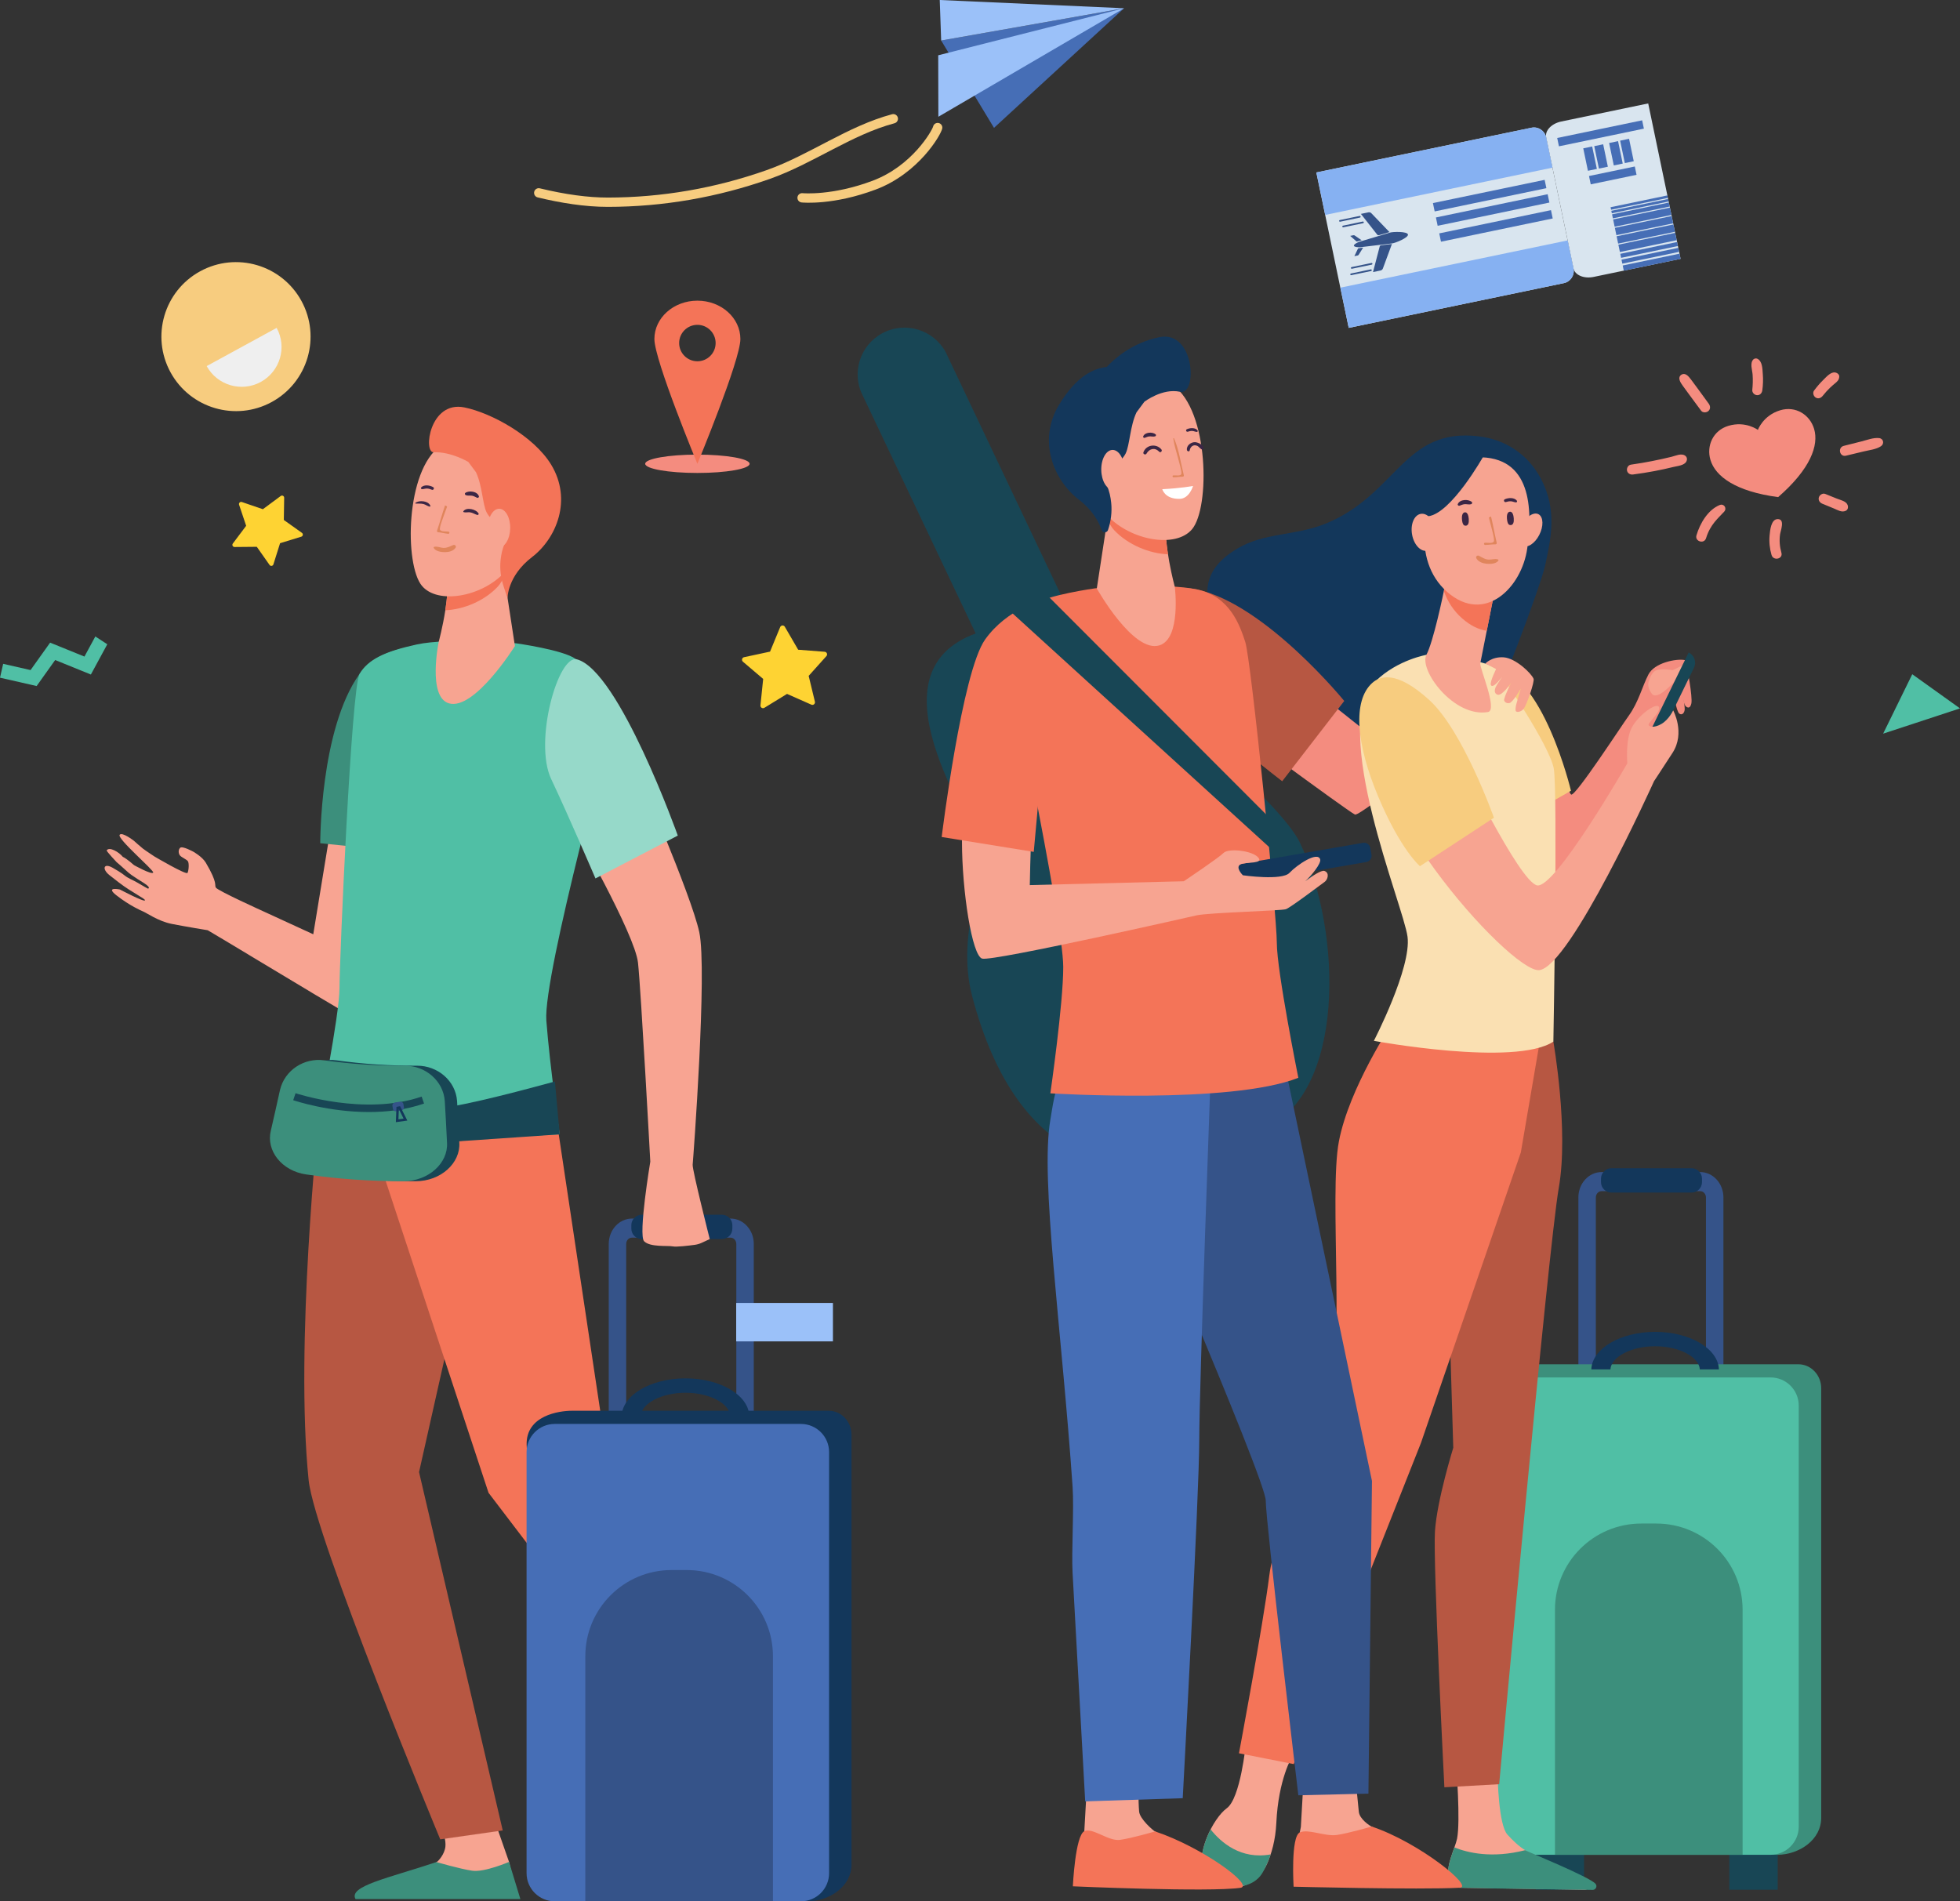 <svg width="570" height="553" viewBox="0 0 570 553" fill="none" xmlns="http://www.w3.org/2000/svg">
<rect x="0" y="0" width="570" height="553" fill="#333333" stroke="none"/>
<g clip-path="url(#clip0)">
<path d="M511.225 125.037C511.225 125.037 512.717 120.827 517.722 119.322C522.182 117.983 526.324 120.6 527.566 124.723C529.004 129.497 526.513 136.407 517.112 144.585C504.755 142.944 498.864 138.556 497.429 133.779C496.187 129.652 498.193 125.188 502.653 123.849C507.655 122.348 511.225 125.037 511.225 125.037Z" fill="#F48C7F"/>
<path d="M474.917 138.003C479.46 137.406 483.083 136.691 486.612 135.824C487.774 135.537 489.875 135.386 490.436 134.19C490.727 133.57 490.636 132.923 490.038 132.511C488.944 131.754 487.286 132.568 486.112 132.855C482.538 133.733 478.453 134.557 474.277 135.147C473.493 135.257 473.005 136.165 473.168 136.895C473.357 137.723 474.133 138.105 474.917 138.003Z" fill="#F48C7F"/>
<path d="M536.819 132.541C538.534 132.152 540.245 131.728 541.953 131.308C543.588 130.907 545.591 130.722 547.004 129.788C548.045 129.095 547.78 127.556 546.47 127.416C544.777 127.238 542.941 127.987 541.302 128.392C539.594 128.816 537.883 129.232 536.179 129.682C534.366 130.166 534.975 132.961 536.819 132.541Z" fill="#F48C7F"/>
<path d="M496.149 156.53C497.421 152.411 499.765 150.667 501.427 148.803C502.316 147.804 501.34 146.37 500.083 146.896C496.634 148.33 494.373 152.279 493.362 155.691C492.825 157.484 495.596 158.331 496.149 156.53Z" fill="#F48C7F"/>
<path d="M518.063 160.77C517.567 159.023 517.415 157.23 517.669 155.426C517.824 154.321 519.18 151.015 517.04 150.977C515.026 150.94 514.765 154.295 514.629 155.717C514.451 157.623 514.651 159.575 515.193 161.41C515.723 163.214 518.578 162.597 518.063 160.77Z" fill="#F48C7F"/>
<path d="M529.958 146.503C531.075 146.964 532.196 147.422 533.313 147.883C534.43 148.341 535.581 149.124 536.77 148.564C537.44 148.25 537.542 147.479 537.307 146.862C536.883 145.742 535.198 145.428 534.176 145.016C533.055 144.562 531.935 144.112 530.814 143.658C530.068 143.356 529.175 143.931 528.959 144.649C528.717 145.478 529.213 146.196 529.958 146.503Z" fill="#F48C7F"/>
<path d="M496.925 117.404C491.178 109.551 491.238 109.487 490.33 108.946C489.398 108.39 488.145 109.226 488.406 110.315C488.664 111.393 488.641 111.212 494.718 119.454C495.203 120.108 496.297 120.044 496.846 119.533C497.497 118.924 497.406 118.066 496.925 117.404Z" fill="#F48C7F"/>
<path d="M512.509 113.538C512.728 111.949 512.774 110.357 512.649 108.757C512.531 107.27 512.554 104.978 510.987 104.304C510.65 104.161 510.116 104.293 509.873 104.562C508.859 105.678 509.582 107.565 509.684 108.934C509.794 110.428 509.745 111.938 509.597 113.428C509.521 114.211 510.245 114.911 510.998 114.937C511.85 114.971 512.399 114.321 512.509 113.538Z" fill="#F48C7F"/>
<path d="M534.884 109.645C534.979 108.919 534.29 108.42 533.661 108.329C532.37 108.147 531.098 109.664 530.25 110.489C529.262 111.446 528.376 112.497 527.554 113.602C527.081 114.237 527.399 115.232 528.031 115.625C528.774 116.083 529.557 115.769 530.057 115.149C533.309 111.086 534.653 111.442 534.884 109.645Z" fill="#F48C7F"/>
<path d="M460.666 536.308H446.604V549.626H460.666V536.308Z" fill="#184655"/>
<path d="M516.98 536.308H502.918V549.626H516.98V536.308Z" fill="#184655"/>
<path d="M453.279 530.584H441.993V539.091H453.279V530.584Z" fill="#13375B"/>
<path d="M464.1 348.265C464.1 347.259 464.85 346.442 465.77 346.442H494.449C495.369 346.442 496.119 347.259 496.119 348.265V398.853H501.2V348.265C501.2 344.199 498.171 340.893 494.449 340.893H465.77C462.048 340.893 459.019 344.199 459.019 348.265V398.853H464.1V348.265Z" fill="#355389"/>
<path d="M516.934 539.477L448.297 535.63C444.628 535.63 441.656 532.51 441.656 528.663L435.148 406.671C434.943 398.141 444.628 396.791 448.297 396.791H522.988C526.657 396.791 529.633 399.912 529.633 403.759V528.663C529.659 535.135 523.284 539.364 516.934 539.477Z" fill="#3C8F7C"/>
<path d="M514.909 539.462H443.322C438.798 539.462 435.129 535.797 435.129 531.277V408.809C435.129 404.288 438.798 400.623 443.322 400.623H514.909C519.433 400.623 523.102 404.288 523.102 408.809V531.277C523.102 535.797 519.433 539.462 514.909 539.462Z" fill="#50BFA5"/>
<path d="M506.78 539.463H452.212V468.184C452.212 454.34 463.445 443.117 477.302 443.117H481.686C495.543 443.117 506.776 454.34 506.776 468.184V539.463H506.78Z" fill="#3C8F7C"/>
<path d="M481.338 391.553C488.247 391.553 494.104 394.617 494.343 398.293H499.89C499.681 392.241 491.458 387.369 481.338 387.369C471.218 387.369 462.991 392.237 462.786 398.293H468.333C468.567 394.617 474.424 391.553 481.338 391.553Z" fill="#13375B"/>
<path d="M491.935 346.854H468.628C466.955 346.854 465.595 345.496 465.595 343.824V342.806C465.595 341.134 466.955 339.776 468.628 339.776H491.935C493.608 339.776 494.968 341.134 494.968 342.806V343.824C494.968 345.496 493.612 346.854 491.935 346.854Z" fill="#13375B"/>
<path d="M359.79 224.4L347.402 194.401C341.662 180.504 322.974 168.362 309.325 174.694L275.637 103.714C272.767 96.765 264.805 93.459 257.85 96.323C250.895 99.19 247.582 107.145 250.452 114.093L283.747 184.245C252.584 195.63 281.498 236.754 287.256 250.697C287.256 250.697 277.806 270.979 282.69 289.612C296.165 341.006 328.282 344.58 352.415 334.632L367.086 328.584C391.218 318.635 390.635 271.395 377.982 244.981C374.59 237.889 359.79 224.4 359.79 224.4Z" fill="#184655"/>
<path d="M449.315 164.617C451.114 156.447 452.878 148.223 448.134 139.247C444.295 131.985 437.662 127.805 429.98 126.894C408.221 124.314 406.306 143.741 385.637 152.244C376.808 155.876 367.752 154.835 359.862 159.533C345.615 168.01 350.862 178.272 360.312 200.43C383.445 254.684 423.248 223.266 430.26 212.584C435.481 204.633 448.157 169.875 449.315 164.617Z" fill="#13375B"/>
<path d="M436.757 192.494C425.084 196.137 400.35 214.327 398.768 213.945L369.963 191.042L352.244 206.581C352.244 206.581 391.782 235.831 394.027 236.902C395.69 237.696 427.034 211.086 443.447 203.071C443.212 197.737 439.377 197.166 436.757 192.494Z" fill="#F48C7F"/>
<path d="M390.93 203.873L372.882 227.222C372.882 227.222 353.857 212.614 346.842 204.754C338.331 195.218 329.024 174.743 330.395 173.994C334.249 171.891 342.567 170.208 348.303 171.49C368.153 175.919 390.93 203.873 390.93 203.873Z" fill="#B75742"/>
<path d="M436.011 205.557L433.785 193.948C433.785 193.948 440.357 195.514 444.541 202.009C448.725 208.499 455.725 230.446 456.922 231.096C458.118 231.747 471.35 211.378 473.663 208.167C476.526 204.195 477.593 199.637 479.388 196.176C481.179 192.715 487.49 191.535 489.879 191.966C492.268 192.397 486.597 202.527 486.597 202.527C486.597 202.527 472.259 227.416 467.477 241.052C462.699 254.688 447.763 261.179 445.37 259.231C442.981 257.283 436.011 205.557 436.011 205.557Z" fill="#F48C7F"/>
<path d="M438.601 240.401L456.865 229.991C456.865 229.991 448.573 195.067 433.785 193.947L438.601 240.401Z" fill="#F7CC7F"/>
<path d="M479.543 198.078C479.543 198.078 480.142 195.456 481.751 194.919C483.36 194.382 486.161 194.859 486.339 194.919C486.517 194.98 489.618 193.312 489.618 193.312L487.055 198.078C487.055 198.078 482.046 203.975 480.38 201.769C478.707 199.568 479.543 198.078 479.543 198.078Z" fill="#F7A491"/>
<path d="M490.511 193.532C490.511 193.532 492.321 202.723 491.863 204.649C491.405 206.582 490.25 205.545 490.034 205.125C489.145 203.397 488.524 197.5 488.524 197.5L490.511 193.532Z" fill="#F48C7F"/>
<path d="M486.616 201.176C486.616 201.176 487.479 206.877 488.365 207.55C488.94 207.985 489.675 207.728 489.913 206.578C490.152 205.428 488.762 198.4 488.762 198.4L486.616 201.176Z" fill="#F48C7F"/>
<path d="M481.345 217.353L478.343 215.893L491.091 189.767C492.749 190.573 493.438 192.57 492.628 194.227L481.345 217.353Z" fill="#184655"/>
<path d="M362.3 507.317C362.3 507.317 360.752 523.033 356.769 525.92C352.786 528.806 347.474 539.484 350.132 545.252C350.961 547.056 352.619 548.097 354.512 548.679C360.108 550.4 366.06 547.503 368.445 542.158C369.778 539.174 370.944 535.191 371.179 530.175C371.777 517.405 375.76 510.914 375.76 510.914L362.3 507.317Z" fill="#F7A491"/>
<path d="M423.506 513.748C423.506 513.748 424.763 529.608 423.74 534.76C423.195 537.521 420.155 543.199 421.548 545.797C422.942 548.396 424.535 549.043 424.535 549.043L460.666 549.622C462.635 549.652 461.332 548.392 459.746 547.227C457.149 545.321 455.051 544.065 446.756 540.063C446.214 539.802 444.246 538.554 443.534 538.119C441.732 537.022 439.922 535.297 438.366 533.568C435.772 530.69 435.545 516.724 435.545 516.724L423.506 513.748Z" fill="#F7A491"/>
<path d="M451.742 302.949C451.742 302.949 456.293 328.697 453.306 345.579C450.318 362.46 435.981 518.93 435.981 518.93L420.049 519.827C420.049 519.827 416.71 454.468 417.308 445.378C417.906 436.289 422.635 421.079 422.635 421.079L421.048 368.308L441.156 298.981L451.742 302.949Z" fill="#B75742"/>
<path d="M404.912 297.533C404.912 297.533 392.365 316.363 389.378 331.943C386.391 347.523 391.57 395.411 385.827 415.833C382.715 426.885 370.925 443.956 369.134 458.239C367.343 472.522 360.312 509.935 360.312 509.935L376.237 513.082L413.249 419.642L442.281 335.185L449.717 291.685L404.912 297.533Z" fill="#F47458"/>
<path d="M415.07 190.407C415.07 190.407 406.468 191.825 400.062 198.089C386.323 211.525 408.138 263.342 409.331 272.432C410.527 281.521 399.54 302.726 399.54 302.726C399.54 302.726 440.592 310.307 451.746 302.95C451.746 302.95 453.056 230.018 451.863 223.523C450.667 217.032 437.298 196.992 434.909 194.397C432.516 191.799 415.07 190.407 415.07 190.407Z" fill="#FAE0B2"/>
<path d="M399.532 204.183C400.592 200.983 404.223 199.443 407.316 200.778C411.557 202.609 417.414 206.089 420.276 212.047C425.054 222.002 441.785 256.197 446.964 257.498C452.144 258.796 473.251 222.002 473.251 222.002C473.251 222.002 472.653 215.508 474.447 211.831C476.238 208.151 481.618 204.255 482.413 205.556C483.208 206.853 479.426 210.102 479.426 210.749C479.426 211.396 481.02 211.831 483.208 210.534C485.4 209.236 486.585 206.607 486.585 206.607C486.585 206.607 490.178 213.129 486.396 218.973C482.614 224.817 481.02 227.196 481.02 227.196C481.02 227.196 456.524 281.517 447.562 282.168C439.214 282.777 391.146 229.511 399.532 204.183Z" fill="#F7A491"/>
<path d="M420.602 168.275C420.602 168.275 420.515 168.763 420.359 169.592C419.617 173.575 416.766 186.784 414.839 190.415C412.511 194.803 422.809 208.798 432.725 207.092C435.674 206.585 430.23 194.232 430.491 192.923C430.991 190.419 431.672 187.003 432.365 183.497C432.759 181.522 433.153 179.517 433.527 177.634C434.588 172.281 435.451 167.905 435.451 167.905L420.602 168.275Z" fill="#F7A491"/>
<path d="M420.359 169.592C420.515 168.763 420.602 168.275 420.602 168.275L435.458 167.905C435.458 167.905 434.591 172.281 433.535 177.634C433.164 179.506 432.77 181.499 432.38 183.462C430.086 183.126 427.689 182.014 425.289 179.918C422.669 177.634 420.954 174.884 419.916 171.952C420.091 171.018 420.246 170.212 420.359 169.592Z" fill="#F47458"/>
<path d="M429.537 133.002C429.537 133.002 423.479 133.842 419.091 139.501C414.703 145.159 409.97 162.661 420.874 172.178C431.778 181.695 442.55 170.922 444.147 159.503C445.741 148.083 445.42 132.59 429.537 133.002Z" fill="#F7A491"/>
<path d="M447.634 155.6C446.332 158.123 444.147 159.518 442.754 158.72C441.361 157.922 441.285 155.229 442.587 152.706C443.89 150.183 446.074 148.787 447.468 149.585C448.861 150.384 448.933 153.077 447.634 155.6Z" fill="#F7A491"/>
<path d="M431.381 132.738C431.381 132.738 422.025 149.381 415.335 150.153C408.645 150.92 407.763 159.764 407.763 159.764C407.763 159.764 410.156 139.384 416.782 135.454C423.407 131.523 431.381 132.738 431.381 132.738Z" fill="#13375B"/>
<path d="M417.524 154.117C418.069 157.071 416.975 159.783 415.078 160.172C413.185 160.562 411.205 158.478 410.663 155.524C410.118 152.57 411.212 149.857 413.109 149.468C415.002 149.078 416.978 151.159 417.524 154.117Z" fill="#F7A491"/>
<path d="M369.524 539.348C360.846 540.925 355.069 535.864 352.063 532.074C349.855 536.367 348.504 541.727 350.128 545.252C351.555 548.358 355.3 548.611 358.59 548.732C362.065 548.861 365.465 547.643 367.192 544.624C367.998 543.213 368.827 541.458 369.524 539.348Z" fill="#3C8F7C"/>
<path d="M443.53 538.123C433.974 540.567 426.913 538.906 422.96 537.317C421.942 540.196 420.59 543.808 421.306 545.892C422.184 548.442 423.434 549.021 424.535 549.047C433.262 549.274 456.505 549.588 463.161 549.675C464.092 549.686 464.603 548.604 464.005 547.893C462.354 545.923 444.242 538.554 443.53 538.123Z" fill="#3C8F7C"/>
<path d="M412.946 251.93L434.459 237.825C434.459 237.825 425.497 212.527 415.634 203.574C405.776 194.62 401.111 196.792 399.051 198.649C393.338 203.797 394.345 216.336 400.846 231.78C407.343 247.228 412.946 251.93 412.946 251.93Z" fill="#F7CC7F"/>
<path d="M379.156 516.529C379.156 516.529 378.319 531.334 378.311 531.364C378.005 533.244 376.789 537.889 376.789 539.599C376.789 546.018 405.382 534.148 398.972 531.303C398.393 531.046 395.352 529.098 395.163 526.912C394.868 523.545 394.122 516.733 394.122 516.733L379.156 516.529Z" fill="#F7A491"/>
<path d="M398.904 531.242C398.904 531.242 392.191 533.205 388.754 533.697C385.316 534.188 380.432 531.839 378.001 532.955C375.324 534.185 376.199 548.74 376.199 548.74C376.199 548.74 412.5 549.671 424.539 549.046C428.746 548.827 412.625 535.815 398.904 531.242Z" fill="#F47458"/>
<path d="M316.167 517.947C316.167 517.947 315.326 532.752 315.323 532.782C315.016 534.662 313.801 539.307 313.801 541.017C313.801 547.436 342.393 535.566 335.983 532.722C335.404 532.465 331.463 529.064 331.273 526.878C330.978 523.511 331.133 518.155 331.133 518.155L316.167 517.947Z" fill="#F7A491"/>
<path d="M335.915 532.66C335.915 532.66 329.202 534.623 325.765 535.115C322.327 535.607 317.795 531.473 315.364 532.588C312.687 533.818 312.002 548.627 312.002 548.627C312.002 548.627 351.498 550.382 360.74 549.065C364.905 548.471 349.636 537.233 335.915 532.66Z" fill="#F47458"/>
<path d="M361.475 304.212L373.564 309.421L398.991 430.732L397.961 521.676L377.577 522.149C377.577 522.149 368.097 442.598 368.097 436.432C368.097 430.266 324.186 328.546 324.186 328.546L361.475 304.212Z" fill="#355389"/>
<path d="M352.146 310.889C352.146 310.889 348.769 402.915 348.769 418.67C348.769 434.424 343.957 523 343.957 523L315.591 523.927C315.591 523.927 314.119 497.048 311.927 457.509C311.582 451.317 312.37 438.819 311.927 432.408C308.746 386.295 302.461 342.886 305.464 325.679C305.948 322.91 306.857 315.666 308.625 313.839C322.001 300.014 352.146 310.889 352.146 310.889Z" fill="#466EB6"/>
<path d="M318.495 171.108C318.495 171.108 304.396 173.068 300.686 175.791C296.506 178.859 291.868 185.716 291.868 185.716C291.868 185.716 309.178 267.462 309.208 281.219C309.231 291.859 305.46 317.989 305.46 317.989C305.46 317.989 357.768 321.287 377.577 313.476C377.577 313.476 371.322 282.399 371.322 274.24C371.322 266.081 363.841 191.874 362.137 186.692C360.592 181.991 357.768 173.54 348.208 171.456C338.652 169.372 318.495 171.108 318.495 171.108Z" fill="#F47458"/>
<path d="M322.342 149.101L318.968 171.154C318.968 171.154 329.57 190.059 337.176 187.702C343.559 185.724 341.659 170.726 341.659 170.726C341.659 170.726 338.179 157.813 339.224 151.348C340.269 144.884 322.342 149.101 322.342 149.101Z" fill="#F7A491"/>
<path d="M339.228 151.343C340.273 144.879 322.346 149.1 322.346 149.1L322.058 150.991C322.581 152.259 323.224 153.34 324 154.173C328.006 158.451 334.264 161.019 339.675 161.212C339.129 157.728 338.8 153.995 339.228 151.343Z" fill="#F47458"/>
<path d="M319.404 116.805C318.897 116.623 315.342 142.802 322.088 150.008C328.835 157.21 341.976 159.571 346.69 153.897C351.903 147.621 351.642 119.483 341.155 112.073C330.667 104.663 319.404 116.805 319.404 116.805Z" fill="#F7A491"/>
<path d="M337.161 98.066C329.055 99.708 323.803 104.622 321.876 106.717C318.196 107.148 313.191 109.168 308.027 117.656C301.674 128.092 306.365 139.659 313.759 145.33C317.753 148.393 319.552 151.741 320.366 154.166C320.661 155.051 321.918 155.047 322.221 154.166C323.084 151.597 323.436 148.874 323.148 146.181C322.974 144.565 322.626 142.818 321.952 141.381C320.173 137.59 325.772 135.075 327.343 131.92C328.551 129.492 328.612 123.939 330.516 119.926L332.791 116.862C332.791 116.862 338.039 112.811 343.173 113.953C348.299 115.107 347.561 95.963 337.161 98.066Z" fill="#13375B"/>
<path d="M326.995 136.585C327.048 139.777 325.587 142.395 323.728 142.425C321.869 142.455 320.32 139.894 320.267 136.698C320.214 133.506 321.676 130.888 323.535 130.858C325.39 130.827 326.942 133.392 326.995 136.585Z" fill="#F7A491"/>
<path d="M354.448 254.26L354.785 256.208C354.959 257.211 355.913 257.884 356.916 257.71L397.348 250.716C398.351 250.542 399.025 249.589 398.851 248.586L398.514 246.638C398.34 245.636 397.386 244.963 396.382 245.137L355.951 252.131C354.944 252.305 354.274 253.258 354.448 254.26Z" fill="#13375B"/>
<path d="M297.131 181.635C301.875 181.499 306.069 212.758 303.063 215.84C300.057 218.923 299.482 257.426 299.482 257.426L344.229 256.314L344.233 256.329C345.108 255.747 354.482 249.452 355.822 248.079C357.227 246.638 364.061 247.357 365.867 249.343C367.676 251.325 362.387 250.636 360.816 251.381C359.063 252.21 361.448 254.57 361.448 254.57C361.448 254.57 372.788 256.216 374.999 253.87C377.21 251.525 383.116 247.561 383.919 249.902C384.335 251.113 381.287 254.774 379.572 256.314C381.715 254.714 384.278 253.012 385.157 253.307C386.766 253.848 386.096 255.89 385.225 256.492C384.354 257.093 375.351 263.958 373.946 264.439C372.572 264.908 351.631 265.426 348.015 266.224C348.015 266.224 289.006 279.649 285.647 278.813C282.706 278.079 279.76 259.208 279.76 244.751C279.764 230.301 282.308 182.066 297.131 181.635Z" fill="#F7A491"/>
<path d="M303.283 174.505C303.283 174.505 292.973 176.911 286.499 185.978C279.726 195.465 273.858 243.439 273.858 243.439L300.633 247.766L302.772 224.182L309.928 213.394L303.283 174.505Z" fill="#F47458"/>
<path d="M431.956 192.99C431.956 192.99 433.808 190.936 437.295 191.182C440.781 191.428 445.351 195.838 445.987 197.416C446.317 198.229 444.125 204.648 443.174 206.063C442.61 206.899 441.319 207.315 440.865 206.876C440.566 206.588 440.88 205.128 440.963 204.814C441.126 204.202 442.285 200.234 442.285 200.234C442.285 200.234 440.032 204.236 438.983 204.478C437.934 204.72 437.351 203.869 437.416 203.54C437.734 201.845 439.487 198.588 439.487 198.588C439.487 198.588 436.848 202.458 435.549 202.053C434.254 201.648 434.792 200.268 434.985 199.802C435.178 199.337 436.984 196.663 436.984 196.663C436.984 196.663 434.122 200.62 433.561 199.205C433.221 198.342 435.091 194.59 435.091 194.59L431.956 192.99Z" fill="#F7A491"/>
<path d="M301.856 170.431L370.622 239.289V247.762L291.894 176.06L301.856 170.431Z" fill="#184655"/>
<path d="M207.533 517.925C207.533 517.925 212.296 522.63 212.402 524.355C212.512 526.084 212.822 544.581 210.88 546.309C208.938 548.038 203.225 549.26 205.061 551.204C206.447 552.671 217.123 552.358 224.196 551.964C226.259 551.851 228.853 535.162 229.67 532.711C230.859 529.148 235.137 521.397 234.058 518.916C233.532 517.705 229.625 514.948 226.077 512.629C222.344 510.189 218.778 504.754 218.778 504.754L207.533 517.925Z" fill="#F7A491"/>
<path d="M143.833 529.481C143.833 529.481 147.524 540.038 148.039 541.529C148.077 541.638 149.663 548.405 149.663 550.16C149.663 556.757 120.287 544.562 126.871 541.638C127.466 541.374 129.336 539.259 129.533 537.016C129.836 533.555 127.057 529.22 127.057 529.22L143.833 529.481Z" fill="#F7A491"/>
<path d="M103.292 298.018L92.656 325.536C92.656 325.536 85.717 391.205 89.76 430.517C91.449 446.956 128.034 534.969 128.034 534.969L146.203 532.374L121.866 428.153L130.82 388.296L143.492 309.52L103.292 298.018Z" fill="#B75742"/>
<path d="M153.393 299.455L162.517 330.094L176.393 422.574L223.321 509.085C223.321 509.085 216.264 519.91 208.688 521.613L142.076 434.179L105.976 324.719L107.244 300.401L153.393 299.455Z" fill="#F47458"/>
<path d="M110.228 278.995C111.129 276.608 120.174 229.314 120.174 229.314L97.669 231.694L91.104 271.732C83.165 268.086 76.516 265.026 76.516 265.026C76.516 265.026 63.345 259.068 62.773 258.16C62.288 257.392 63.462 257.022 59.858 250.92C58.817 249.158 56.227 247.717 56.227 247.717C56.227 247.717 53.028 245.965 52.399 246.574C51.771 247.183 51.892 248.276 52.343 248.814C52.793 249.351 54.148 249.895 54.603 250.433C55.053 250.97 54.894 253.152 54.542 253.871C54.194 254.586 44.944 249.124 44.944 249.124C44.944 249.124 42.37 247.433 41.556 246.809C40.863 246.275 38.917 244.517 38.917 244.517C38.917 244.517 35.494 241.876 34.802 242.792C33.953 243.911 44.91 253.19 44.554 253.784C44.123 254.506 38.978 251.624 38.978 251.624C38.978 251.624 36.869 249.725 35.71 249.207C34.612 247.83 31.788 246.158 31.027 247.331C30.887 247.546 33.904 250.743 33.904 250.743C33.904 250.743 35.96 252.49 36.888 253.383C38.523 254.956 41.526 256.477 42.715 257.453C43.706 258.266 43.131 258.319 43.127 258.463C43.123 258.573 41.654 257.691 39.617 256.519C38.591 255.929 37.308 255.482 36.225 254.612C35.222 253.807 33.681 252.899 32.742 252.373C30.08 250.886 29.603 252.781 31.86 254.559C32.719 255.236 33.658 255.966 34.616 256.704C38.334 259.571 42.321 261.394 42.162 261.86C41.953 262.465 34.881 258.713 34.881 258.713C34.881 258.713 30.489 257.752 33.821 260.373C37.69 263.418 41.253 264.946 41.416 265.007C42.51 265.4 45.944 267.927 49.957 268.717C53.974 269.508 60.407 270.556 60.407 270.556C63.561 272.341 89.416 288.08 105.014 297.23L116.444 283.33C115.142 282.743 112.628 281.601 109.474 280.156C109.902 279.57 110.163 279.172 110.228 278.995Z" fill="#F8A492"/>
<path d="M93.134 245.246L119.03 247.924C119.03 247.924 120.219 226.424 120.219 216.17C120.219 203.729 118.568 188.232 117.084 188.576C112.92 189.544 107.918 191.341 104.579 195.986C93.024 212.062 93.134 245.246 93.134 245.246Z" fill="#3C8F7C"/>
<path d="M225.843 512.47C225.843 512.47 215.817 543.195 211.524 544.709C210.384 545.109 203.963 546.732 202.933 549.187C202.907 549.248 202.884 549.323 202.869 549.406C202.536 550.961 203.842 552.395 205.432 552.395H225.812C225.812 552.395 228.705 538.607 229.848 532.548C229.848 532.548 235.902 517.746 235.232 516.4C234.554 515.049 225.843 512.47 225.843 512.47Z" fill="#184655"/>
<path d="M151.333 552.338L148.039 541.531C148.039 541.531 140.902 544.602 137.37 544.099C133.838 543.596 126.939 541.576 126.939 541.576C112.84 546.274 101.289 548.555 103.39 552.338H151.333Z" fill="#3C8F7C"/>
<path d="M150.099 187.105C150.099 187.105 163.808 189.008 167.416 191.656C171.479 194.637 179.062 206.525 179.062 206.525C179.062 206.525 157.875 283.5 158.886 296.834C159.901 310.171 162.771 329.924 162.771 329.924C162.771 329.924 111.909 333.132 92.645 325.536C92.645 325.536 98.729 295.317 98.729 287.381C98.729 279.446 102.144 200.136 104.579 195.983C107.009 191.83 111.912 189.466 121.203 187.438C130.498 185.418 150.099 187.105 150.099 187.105Z" fill="#50BFA5"/>
<path d="M146.354 165.703L149.747 187.899C149.747 187.899 137.896 206.839 130.498 204.546C124.289 202.625 127.572 186.727 127.572 186.727C127.572 186.727 128.757 182.335 129.514 177.444C130.036 174.066 130.358 170.45 129.942 167.886C128.927 161.603 146.354 165.703 146.354 165.703Z" fill="#F7A491"/>
<path d="M129.938 167.886C128.923 161.603 146.354 165.703 146.354 165.703L146.634 167.545C146.123 168.778 145.502 169.83 144.745 170.639C140.853 174.796 134.765 177.297 129.503 177.486C130.033 174.097 130.354 170.465 129.938 167.886Z" fill="#F47458"/>
<path d="M149.217 134.304C149.709 134.126 153.165 159.583 146.608 166.588C140.051 173.594 127.269 175.886 122.688 170.367C117.618 164.266 117.872 136.903 128.071 129.697C138.263 122.495 149.217 134.304 149.217 134.304Z" fill="#F7A491"/>
<path d="M135.053 118.497C142.935 120.093 155.255 126.879 160.279 135.132C166.455 145.281 161.896 156.527 154.706 162.042C147.517 167.56 147.6 173.964 147.6 173.964L146.483 170.636C145.642 168.139 145.302 165.491 145.582 162.87C145.752 161.3 146.089 159.598 146.744 158.202C148.474 154.518 143.03 152.071 141.504 149.003C140.331 146.643 140.27 141.241 138.419 137.341L136.208 134.365C136.208 134.365 131.225 131.346 126.114 131.535C123.025 131.652 124.94 116.45 135.053 118.497Z" fill="#F47458"/>
<path d="M141.834 153.535C141.781 156.64 143.204 159.182 145.01 159.212C146.816 159.242 148.323 156.75 148.376 153.644C148.429 150.539 147.006 147.997 145.2 147.967C143.394 147.936 141.887 150.429 141.834 153.535Z" fill="#F7A491"/>
<path d="M171.289 544.112H160.003V552.619H171.289V544.112Z" fill="#13375B"/>
<path d="M182.11 361.788C182.11 360.782 182.86 359.965 183.78 359.965H212.459C213.379 359.965 214.129 360.782 214.129 361.788V412.376H219.213V361.788C219.213 357.722 216.185 354.416 212.463 354.416H183.783C180.062 354.416 177.033 357.722 177.033 361.788V412.376H182.11V361.788Z" fill="#355389"/>
<path d="M234.944 553L166.307 549.154C162.638 549.154 159.662 546.033 159.662 542.186L153.154 420.195C152.95 411.665 162.634 410.314 166.303 410.314H240.995C244.663 410.314 247.635 413.435 247.635 417.282V542.186C247.669 548.658 241.294 552.891 234.944 553Z" fill="#13375B"/>
<path d="M232.919 552.986H161.328C156.804 552.986 153.135 549.32 153.135 544.8V422.332C153.135 417.812 156.804 414.146 161.328 414.146H232.919C237.443 414.146 241.112 417.812 241.112 422.332V544.8C241.112 549.324 237.443 552.986 232.919 552.986Z" fill="#466EB6"/>
<path d="M224.79 552.986H170.222V481.707C170.222 467.863 181.455 456.64 195.312 456.64H199.696C213.553 456.64 224.786 467.863 224.786 481.707V552.986H224.79Z" fill="#355389"/>
<path d="M199.348 405.076C206.257 405.076 212.114 408.14 212.353 411.817H217.9C217.691 405.765 209.468 400.893 199.348 400.893C189.228 400.893 181.001 405.761 180.796 411.817H186.343C186.577 408.14 192.434 405.076 199.348 405.076Z" fill="#13375B"/>
<path d="M209.945 360.377H186.638C184.965 360.377 183.605 359.019 183.605 357.347V356.33C183.605 354.658 184.965 353.3 186.638 353.3H209.945C211.619 353.3 212.978 354.654 212.978 356.33V357.347C212.978 359.019 211.619 360.377 209.945 360.377Z" fill="#13375B"/>
<path d="M166.833 240.553C166.833 240.553 184.654 271.71 185.544 280.016C186.434 288.323 189.118 337.871 189.118 337.871C189.118 337.871 185.544 359.246 187.327 361.024C189.11 362.805 194.157 362.212 195.641 362.507C196.743 362.726 200.291 362.295 202.051 362.057C202.71 361.966 203.354 361.784 203.963 361.516L206.409 360.381C206.409 360.381 201.294 340.22 201.438 338.752C201.582 337.284 205.739 282.093 203.361 271.112C200.983 260.131 184.946 223.338 184.946 223.338L166.833 240.553Z" fill="#F8A492"/>
<path d="M197.114 243.026L173.171 255.489C173.171 255.489 165.387 237.337 160.302 226.606C155.157 215.746 162.309 190.297 167.787 191.772C180.039 195.063 197.114 243.026 197.114 243.026Z" fill="#96D9C9"/>
<path d="M132.925 320.24C133.164 324.276 133.383 328.312 133.576 332.352C133.936 338.264 128.223 343.541 120.912 343.556C111.409 343.583 101.959 342.917 92.634 341.585C85.455 340.56 80.927 334.626 82.332 328.872C83.244 324.935 84.13 320.989 84.997 317.04C86.341 311.261 92.013 307.584 97.836 308.39C105.571 309.472 113.419 310.001 121.317 309.956C127.261 309.937 132.505 314.325 132.925 320.24Z" fill="#184655"/>
<path d="M161.377 314.536C161.377 314.536 141.236 320.172 131.225 321.817L131.941 332.038L162.771 329.923L161.377 314.536Z" fill="#184655"/>
<path d="M129.351 320.24C129.59 324.276 129.809 328.312 130.002 332.352C130.362 338.264 124.649 343.541 117.338 343.556C107.835 343.583 98.385 342.917 89.06 341.585C81.881 340.56 77.349 334.626 78.758 328.872C79.67 324.935 80.556 320.989 81.423 317.04C82.767 311.261 88.439 307.584 94.262 308.39C101.997 309.472 109.845 310.001 117.743 309.956C123.687 309.937 128.927 314.325 129.351 320.24Z" fill="#3C8F7C"/>
<path d="M107.301 323.432C95.625 323.432 85.849 320.183 85.266 319.986L85.955 317.955C86.156 318.023 106.105 324.643 122.619 318.939L123.32 320.966C118.035 322.793 112.48 323.432 107.301 323.432Z" fill="#184655"/>
<path d="M116.77 322.96L115.229 323.213C114.775 323.289 114.343 322.979 114.267 322.525L114.12 321.64C114.044 321.186 114.354 320.755 114.809 320.679L116.35 320.425C116.804 320.35 117.236 320.66 117.311 321.114L117.459 321.999C117.535 322.453 117.228 322.884 116.77 322.96Z" fill="#355389"/>
<path d="M116.357 321.726L115.301 321.934L115.123 326.382L118.458 325.917L116.357 321.726ZM115.99 322.585L117.372 325.346L115.869 325.554L115.99 322.585Z" fill="#13375B"/>
<path d="M242.229 378.957H214.095V390.138H242.229V378.957Z" fill="#9BC1F9"/>
<path d="M27.725 185.115L24.556 190.963L14.576 186.908L8.886 194.889L0.92 193.074L0 197.102L10.654 199.531L16.045 191.965L26.43 196.183L31.201 187.385L27.725 185.115Z" fill="#50BFA5"/>
<path d="M87.655 87.51C93.402 98.011 89.544 111.174 79.038 116.916C68.532 122.658 55.352 118.8 49.601 108.303C43.854 97.803 47.712 84.639 58.218 78.897C68.728 73.155 81.908 77.014 87.655 87.51Z" fill="#F7CC7F"/>
<path d="M60.108 106.476C63.182 112.089 70.228 114.151 75.846 111.083C81.465 108.012 83.528 100.976 80.454 95.363L60.108 106.476Z" fill="#EFEFEF"/>
<path d="M240.336 190.823L235.175 196.573L236.989 204.081C237.137 204.687 236.523 205.201 235.952 204.948L228.883 201.819L222.295 205.863C221.761 206.188 221.087 205.765 221.152 205.144L221.943 197.462L216.056 192.454C215.579 192.049 215.776 191.277 216.385 191.145L223.942 189.522L226.891 182.381C227.13 181.806 227.925 181.749 228.239 182.29L232.12 188.97L239.828 189.564C240.457 189.617 240.752 190.358 240.336 190.823Z" fill="#FED333"/>
<path d="M87.625 156.092L81.45 157.987L79.511 164.145C79.356 164.644 78.693 164.746 78.394 164.319L74.68 159.035L68.217 159.095C67.695 159.099 67.396 158.505 67.706 158.089L71.587 152.926L69.531 146.805C69.365 146.31 69.838 145.841 70.334 146.011L76.448 148.103L81.639 144.26C82.059 143.95 82.654 144.252 82.642 144.774L82.54 151.231L87.803 154.976C88.231 155.278 88.121 155.937 87.625 156.092Z" fill="#FED333"/>
<path d="M217.994 134.89C217.994 136.362 211.198 137.557 202.812 137.557C194.426 137.557 187.63 136.362 187.63 134.89C187.63 133.419 194.426 132.224 202.812 132.224C211.198 132.224 217.994 133.419 217.994 134.89Z" fill="#F48C7F"/>
<path d="M202.812 87.449C195.906 87.449 190.307 92.442 190.307 98.6C190.307 104.758 202.812 134.894 202.812 134.894C202.812 134.894 215.317 104.758 215.317 98.6C215.317 92.442 209.718 87.449 202.812 87.449ZM202.812 105.076C199.882 105.076 197.508 102.704 197.508 99.777C197.508 96.849 199.882 94.477 202.812 94.477C205.742 94.477 208.116 96.849 208.116 99.777C208.116 102.704 205.742 105.076 202.812 105.076Z" fill="#F47458"/>
<path d="M570 206.032L547.647 213.382L556.116 196.099L570 206.032Z" fill="#50BFA5"/>
<path d="M382.809 50.16L392.229 95.362L454.786 82.35C456.744 81.942 458.001 80.028 457.592 78.072L449.649 39.955C449.24 38 447.324 36.744 445.367 37.152L382.809 50.16Z" fill="#D9E5EF"/>
<path d="M402.149 78.129L404.799 70.957L401.634 71.347C401.444 71.369 401.285 71.505 401.236 71.695L399.294 79.127L401.493 78.67C401.789 78.605 402.035 78.405 402.149 78.129Z" fill="#355389"/>
<path d="M395.103 74.134L396.428 72.012L395.087 72.216C395.008 72.228 394.936 72.273 394.91 72.326L393.876 74.505L394.815 74.308C394.936 74.278 395.046 74.214 395.103 74.134Z" fill="#355389"/>
<path d="M398.786 61.989L404.079 67.507L401.024 68.412C400.838 68.465 400.642 68.404 400.524 68.253L395.773 62.212L397.972 61.754C398.264 61.694 398.571 61.781 398.786 61.989Z" fill="#355389"/>
<path d="M393.921 68.461L395.985 69.879L394.675 70.227C394.595 70.25 394.516 70.235 394.47 70.197L392.653 68.612L393.592 68.415C393.709 68.393 393.838 68.408 393.921 68.461Z" fill="#355389"/>
<path d="M404.22 67.651L395.292 70.329C394.891 70.45 393.649 71.063 393.736 71.471C393.819 71.88 395.205 71.948 395.618 71.899L404.871 70.794C405.81 70.681 409.649 69.126 409.456 68.199C409.266 67.276 405.124 67.379 404.22 67.651Z" fill="#355389"/>
<path d="M395.5 63.282L389.73 64.481C389.601 64.508 389.469 64.425 389.442 64.292C389.416 64.164 389.499 64.031 389.632 64.005L395.398 62.806C395.53 62.779 395.659 62.862 395.686 62.995C395.716 63.127 395.629 63.256 395.5 63.282Z" fill="#355389"/>
<path d="M396.42 64.913L390.654 66.112C390.525 66.138 390.393 66.055 390.366 65.923C390.34 65.794 390.423 65.662 390.556 65.635L396.322 64.436C396.454 64.41 396.583 64.493 396.61 64.625C396.636 64.758 396.553 64.886 396.42 64.913Z" fill="#355389"/>
<path d="M398.639 78.352L392.873 79.551C392.744 79.577 392.657 79.706 392.683 79.838C392.71 79.971 392.839 80.054 392.971 80.027L398.741 78.828C398.87 78.802 398.957 78.673 398.93 78.541C398.9 78.408 398.771 78.325 398.639 78.352Z" fill="#355389"/>
<path d="M398.833 76.487L393.063 77.686C392.934 77.713 392.847 77.841 392.873 77.974C392.9 78.102 393.029 78.189 393.161 78.163L398.931 76.964C399.06 76.937 399.147 76.809 399.12 76.676C399.094 76.548 398.965 76.461 398.833 76.487Z" fill="#355389"/>
<path d="M479.324 30.083L454.04 35.341C451.205 35.931 449.24 37.992 449.648 39.948L457.592 78.065C458.001 80.02 460.628 81.129 463.46 80.539L488.743 75.281L479.324 30.083Z" fill="#D9E5EF"/>
<path d="M389.795 83.667L392.233 95.362L454.79 82.35C456.747 81.942 458.004 80.028 457.595 78.072L455.895 69.921L389.795 83.667Z" fill="#86B1F2"/>
<path d="M451.485 48.761L449.649 39.952C449.24 37.996 447.324 36.74 445.366 37.149L382.813 50.161L385.388 62.511L451.485 48.761Z" fill="#86B1F2"/>
<path d="M449.21 52.308L416.718 59.065L417.223 61.487L449.714 54.73L449.21 52.308Z" fill="#466EB6"/>
<path d="M475.426 48.423L462.109 51.193L462.613 53.615L475.931 50.845L475.426 48.423Z" fill="#466EB6"/>
<path d="M477.564 34.994L452.86 40.132L453.364 42.554L478.069 37.416L477.564 34.994Z" fill="#466EB6"/>
<path d="M450.081 56.489L417.589 63.247L418.094 65.669L450.586 58.911L450.081 56.489Z" fill="#466EB6"/>
<path d="M451.049 61.119L418.558 67.876L419.062 70.298L451.554 63.541L451.049 61.119Z" fill="#466EB6"/>
<path d="M488.422 73.778L471.909 77.212L472.225 78.727L488.737 75.292L488.422 73.778Z" fill="#466EB6"/>
<path d="M488.068 72.084L471.555 75.519L471.798 76.685L488.311 73.251L488.068 72.084Z" fill="#466EB6"/>
<path d="M487.716 70.389L471.204 73.823L471.447 74.99L487.959 71.555L487.716 70.389Z" fill="#466EB6"/>
<path d="M485.323 58.908L468.811 62.342L469.054 63.509L485.566 60.075L485.323 58.908Z" fill="#466EB6"/>
<path d="M485.108 57.875L468.596 61.31L468.748 62.039L485.26 58.605L485.108 57.875Z" fill="#466EB6"/>
<path d="M484.893 56.836L468.38 60.27L468.532 60.999L485.045 57.565L484.893 56.836Z" fill="#466EB6"/>
<path d="M487.161 67.727L470.649 71.162L471.093 73.295L487.606 69.86L487.161 67.727Z" fill="#466EB6"/>
<path d="M486.651 65.281L470.138 68.716L470.582 70.849L487.095 67.415L486.651 65.281Z" fill="#466EB6"/>
<path d="M486.138 62.829L469.626 66.263L470.07 68.396L486.583 64.962L486.138 62.829Z" fill="#466EB6"/>
<path d="M485.632 60.384L469.119 63.818L469.563 65.951L486.076 62.517L485.632 60.384Z" fill="#466EB6"/>
<path d="M463.033 42.605L460.435 43.145L461.795 49.67L464.393 49.13L463.033 42.605Z" fill="#466EB6"/>
<path d="M466.231 41.965L463.633 42.505L464.993 49.03L467.591 48.49L466.231 41.965Z" fill="#466EB6"/>
<path d="M470.557 41.052L467.959 41.592L469.319 48.117L471.917 47.577L470.557 41.052Z" fill="#466EB6"/>
<path d="M473.76 40.368L471.162 40.909L472.522 47.434L475.121 46.894L473.76 40.368Z" fill="#466EB6"/>
<path d="M326.9 2.398L289.07 37.187L273.706 11.783L326.9 2.398Z" fill="#466EB6"/>
<path d="M273.293 0L273.706 11.783L326.9 2.398L273.293 0Z" fill="#9BC1F9"/>
<path d="M272.847 16.08L326.9 2.398L272.892 33.96L272.847 16.08Z" fill="#9BC1F9"/>
<path d="M231.912 57.4C231.987 56.655 232.654 56.114 233.396 56.186C233.479 56.193 242.032 56.98 253.746 52.577C265.286 48.239 270.988 38.075 271.363 36.815C271.522 36.097 272.226 35.631 272.953 35.775C273.687 35.923 274.164 36.638 274.017 37.371C273.634 39.293 267.107 50.451 254.7 55.115C242.342 59.76 233.491 58.921 233.119 58.883C232.377 58.811 231.836 58.145 231.912 57.4ZM271.359 36.842C271.359 36.838 271.359 36.83 271.363 36.827C271.363 36.834 271.359 36.838 271.359 36.842Z" fill="#F7CC7F"/>
<path d="M176.775 60.169C192.775 60.154 208.624 57.416 223.885 52.029C236.455 47.592 247.548 39.214 260.137 35.847C260.86 35.655 261.292 34.91 261.099 34.187C260.905 33.465 260.16 33.033 259.436 33.226C246.405 36.714 235.384 45.092 222.98 49.472C208.01 54.757 192.465 57.446 176.771 57.461C171.005 57.465 164.353 56.561 156.997 54.776C156.266 54.598 155.535 55.044 155.357 55.774C155.18 56.5 155.626 57.234 156.357 57.412C162.888 58.993 170.025 60.173 176.775 60.169Z" fill="#F7CC7F"/>
<path d="M439.032 152.671C439.032 152.671 440.407 153.201 440.225 150.754C440.062 148.556 439.074 148.84 439.074 148.84C439.074 148.84 438.112 148.824 438.237 150.746C438.362 152.667 439.032 152.671 439.032 152.671Z" fill="#3B2645"/>
<path d="M425.948 152.85C425.948 152.85 427.322 153.38 427.14 150.932C426.978 148.735 425.989 149.018 425.989 149.018C425.989 149.018 425.031 149.003 425.153 150.925C425.278 152.85 425.948 152.85 425.948 152.85Z" fill="#3B2645"/>
<path d="M431.809 157.869C432.509 157.771 434.11 158.206 434.447 157.457C434.728 156.829 433.641 153.107 433.49 152.471C433.323 151.775 433.153 151.144 432.986 150.531C433.05 150.489 433.107 150.44 433.175 150.402C433.327 150.323 433.474 150.274 433.622 150.24C434.247 152.793 434.686 155.464 435.269 157.884C435.322 158.096 435.159 158.323 434.932 158.316C433.906 158.289 432.907 158.493 431.884 158.49C431.544 158.486 431.449 157.918 431.809 157.869Z" fill="#E0855C"/>
<path d="M437.597 145.231C438.593 144.74 440.445 144.626 441.153 145.663C441.281 145.852 441.103 146.132 440.884 146.12C440.392 146.09 439.96 145.848 439.468 145.803C438.934 145.753 438.427 145.871 437.919 146.022C437.461 146.162 437.158 145.451 437.597 145.231Z" fill="#3B2645"/>
<path d="M423.945 146.612C424.524 145.216 426.978 145.107 428.015 145.988C428.25 146.189 428.095 146.563 427.833 146.642C427.22 146.824 426.576 146.589 425.944 146.639C425.387 146.684 424.941 146.922 424.422 147.096C424.157 147.191 423.831 146.885 423.945 146.612Z" fill="#3B2645"/>
<path d="M430.097 161.647C431.063 162.135 431.79 162.703 432.929 162.763C433.815 162.808 434.78 162.396 435.617 162.706C435.75 162.756 435.844 162.918 435.753 163.051C435.095 164 433.414 164.072 432.365 163.97C431.241 163.864 429.912 163.433 429.348 162.381C429.079 161.885 429.62 161.405 430.097 161.647Z" fill="#E0855C"/>
<path d="M130.494 154.654C129.817 154.492 128.204 154.768 127.943 154C127.727 153.361 129.143 149.805 129.351 149.196C129.582 148.527 129.805 147.925 130.029 147.339C129.972 147.29 129.919 147.237 129.855 147.195C129.714 147.104 129.574 147.04 129.43 146.995C128.575 149.442 127.893 152.022 127.095 154.344C127.023 154.548 127.159 154.783 127.382 154.798C128.393 154.866 129.355 155.165 130.358 155.256C130.695 155.282 130.843 154.738 130.494 154.654Z" fill="#E0855C"/>
<path d="M131.816 158.523C130.824 158.913 130.055 159.401 128.931 159.352C128.056 159.314 127.148 158.818 126.299 159.045C126.167 159.079 126.053 159.231 126.133 159.371C126.689 160.362 128.333 160.592 129.37 160.592C130.483 160.592 131.827 160.294 132.482 159.318C132.793 158.852 132.308 158.334 131.816 158.523Z" fill="#E0855C"/>
<path d="M120.787 146.283C120.723 146.336 120.757 146.45 120.844 146.457C121.639 146.514 122.415 146.397 123.199 146.612C123.823 146.786 124.323 147.214 124.952 147.35C125.111 147.384 125.198 147.191 125.148 147.066C124.554 145.663 121.877 145.383 120.787 146.283Z" fill="#3B2645"/>
<path d="M139.172 149.344C138.51 148.126 135.685 147.415 134.769 148.674C134.701 148.769 134.739 148.928 134.86 148.962C135.454 149.132 136.026 148.931 136.643 148.999C137.446 149.09 138.032 149.555 138.782 149.771C139.024 149.839 139.308 149.601 139.172 149.344Z" fill="#3B2645"/>
<path d="M126.004 141.707C125.073 141.128 123.267 140.844 122.476 141.794C122.332 141.968 122.479 142.259 122.695 142.266C123.18 142.282 123.626 142.085 124.115 142.085C124.645 142.085 125.13 142.248 125.614 142.448C126.05 142.63 126.413 141.96 126.004 141.707Z" fill="#3B2645"/>
<path d="M139.274 144.346C138.839 142.92 136.438 142.584 135.337 143.352C135.087 143.526 135.204 143.908 135.45 144.01C136.033 144.248 136.688 144.074 137.306 144.184C137.847 144.282 138.263 144.558 138.756 144.778C139.013 144.891 139.361 144.623 139.274 144.346Z" fill="#3B2645"/>
<path d="M341.197 138.276C341.821 138.181 343.252 138.556 343.548 137.883C343.794 137.323 342.787 134.009 342.647 133.442C342.136 131.395 341.594 130.007 341.208 127.552C341.193 127.446 341.378 127.386 341.424 127.492C342.87 130.752 343.408 134.788 344.282 138.253C344.331 138.442 344.191 138.647 343.987 138.643C343.071 138.628 342.181 138.821 341.269 138.828C340.966 138.828 340.875 138.325 341.197 138.276Z" fill="#E0855C"/>
<path d="M345.119 124.863C346.001 124.413 347.652 124.295 348.295 125.211C348.413 125.377 348.258 125.631 348.061 125.619C347.622 125.597 347.235 125.385 346.796 125.347C346.319 125.309 345.869 125.415 345.414 125.559C345.002 125.691 344.729 125.059 345.119 124.863Z" fill="#3B2645"/>
<path d="M332.454 126.92C332.958 125.668 335.146 125.551 336.078 126.326C336.29 126.504 336.154 126.841 335.923 126.913C335.377 127.083 334.798 126.875 334.234 126.928C333.738 126.973 333.34 127.192 332.882 127.351C332.648 127.435 332.356 127.166 332.454 126.92Z" fill="#3B2645"/>
<path d="M346.955 141.347C346.955 141.347 343.374 142.017 338.016 142.281C338.016 142.281 338.717 145.175 343.056 145.092C345.903 145.039 346.955 141.347 346.955 141.347Z" fill="white"/>
<path d="M347.531 128.6C348.333 128.615 350.385 129.504 349.958 130.578C349.92 130.669 349.833 130.771 349.719 130.76C349.06 130.692 348.773 129.931 348.152 129.663C347.061 129.19 346.179 129.901 345.986 130.975C345.895 131.475 345.233 131.278 345.176 130.866C345.002 129.58 346.338 128.577 347.531 128.6Z" fill="#3B2645"/>
<path d="M337.747 130.711C338.122 131.165 337.505 131.812 337.089 131.369C335.87 130.068 334.245 130.461 333.42 131.94C333.155 132.417 332.337 132.095 332.523 131.562C333.299 129.326 336.282 128.929 337.747 130.711Z" fill="#3B2645"/>
</g>
<defs>
<clipPath id="clip0">
<rect width="570" height="553" fill="white"/>
</clipPath>
</defs>
</svg>
